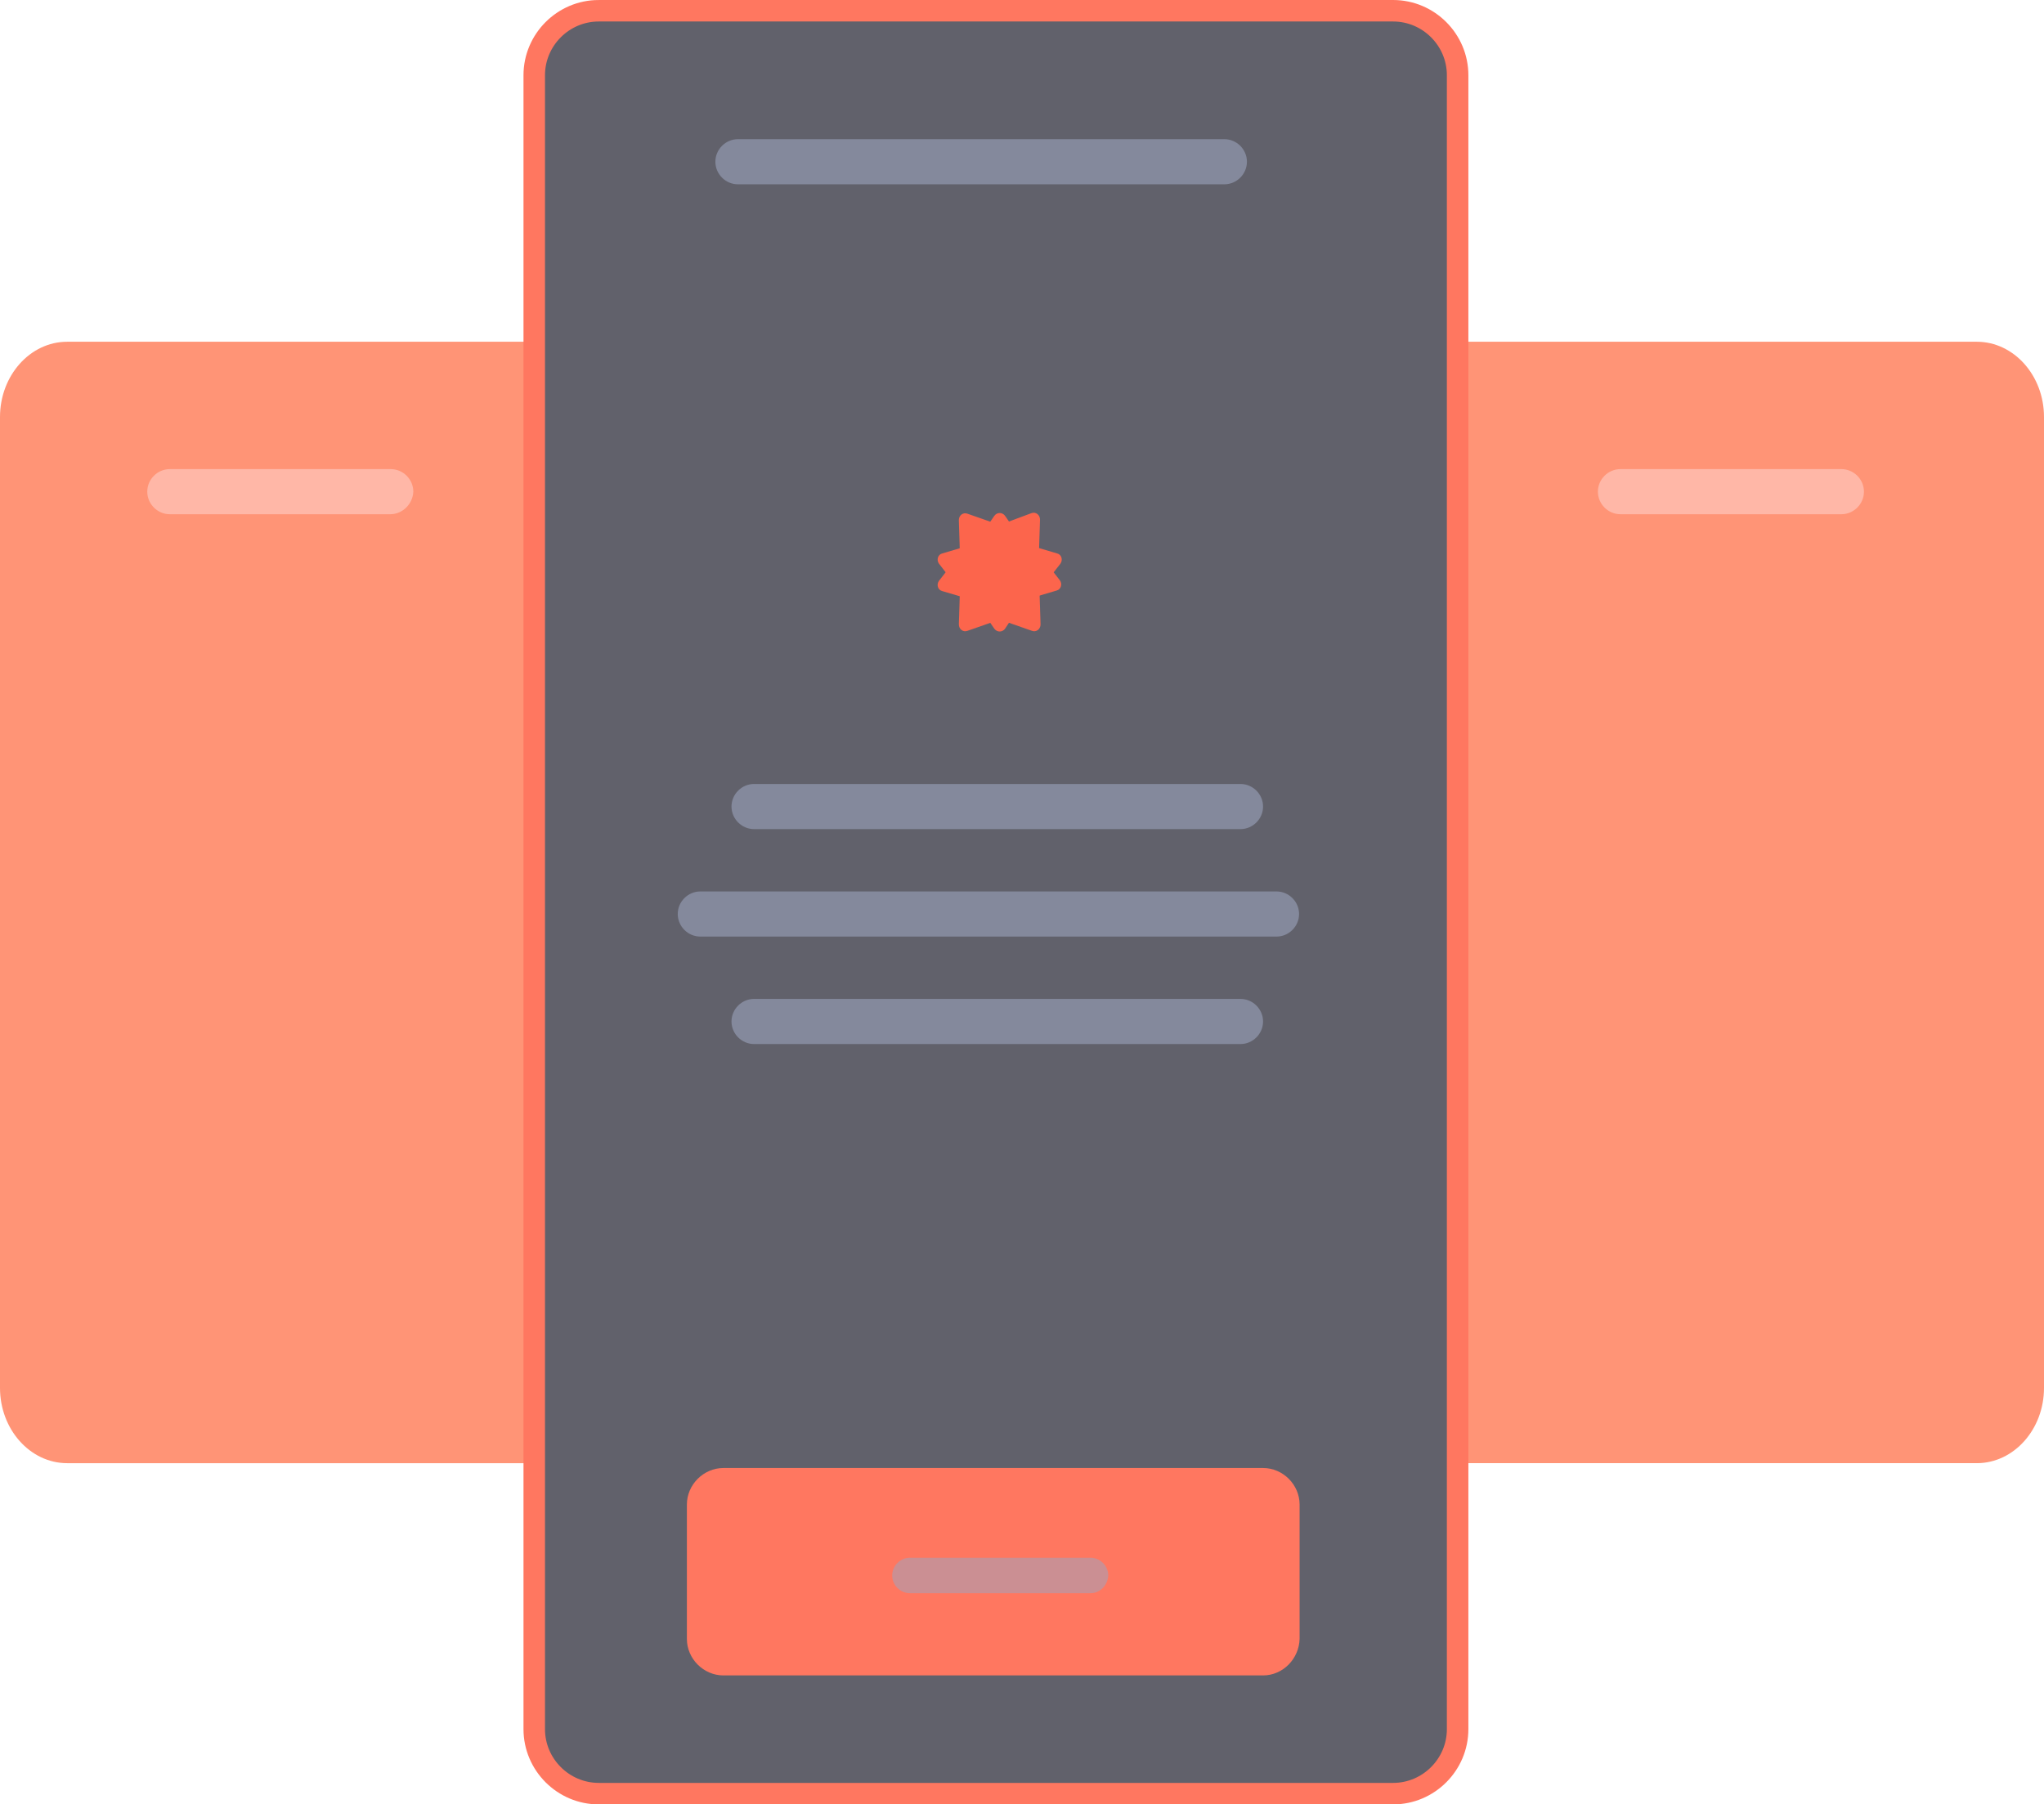<svg version="1.1" id="Layer_1" xmlns="http://www.w3.org/2000/svg" x="0" y="0" viewBox="0 0 380.3 335.8" xml:space="preserve"><style>.st6{fill:#fc654c}</style><path d="M12.5 63.6h355.3c6.9 0 12.5 6.3 12.5 14v180.7c0 7.7-5.6 14-12.5 14H12.5c-6.9 0-12.5-6.3-12.5-14V77.6c0-7.7 5.6-14 12.5-14z" fill-rule="evenodd" clip-rule="evenodd" fill="#ff9476"/><path d="M111.4 2h147.8c6.6 0 12 5.4 12 12v307.8c0 6.6-5.4 12-12 12H111.4c-6.6 0-12-5.4-12-12V14c0-6.6 5.4-12 12-12z" fill-rule="evenodd" clip-rule="evenodd" fill="#61616b" stroke="#ff7760" stroke-width="4" stroke-miterlimit="10"/><path d="M235 311.8H134.6c-3.7 0-6.8-3.1-6.8-6.8v-25c0-3.7 3.1-6.8 6.8-6.8H235c3.7 0 6.8 3.1 6.8 6.8v25c-.1 3.7-3.1 6.8-6.8 6.8z" fill-rule="evenodd" clip-rule="evenodd" fill="#ff7760"/><path d="M202.9 296.5h-33.6c-1.8 0-3.3-1.5-3.3-3.3 0-1.8 1.5-3.3 3.3-3.3h33.6c1.8 0 3.3 1.5 3.3 3.3-.1 1.8-1.5 3.3-3.3 3.3z" fill-rule="evenodd" clip-rule="evenodd" fill="#cb8f93"/><path d="M227.8 34.3h-90.5c-2.3 0-4.2-1.9-4.2-4.2 0-2.3 1.9-4.2 4.2-4.2h90.5c2.3 0 4.2 1.9 4.2 4.2 0 2.3-1.9 4.2-4.2 4.2zm9.7 140H130.3c-2.3 0-4.2-1.9-4.2-4.2 0-2.3 1.9-4.2 4.2-4.2h107.2c2.3 0 4.2 1.9 4.2 4.2 0 2.3-1.9 4.2-4.2 4.2zm-6.7-20h-90.5c-2.3 0-4.2-1.9-4.2-4.2 0-2.3 1.9-4.2 4.2-4.2h90.5c2.3 0 4.2 1.9 4.2 4.2 0 2.3-1.9 4.2-4.2 4.2zm0 40h-90.5c-2.3 0-4.2-1.9-4.2-4.2 0-2.3 1.9-4.2 4.2-4.2h90.5c2.3 0 4.2 1.9 4.2 4.2 0 2.3-1.9 4.2-4.2 4.2z" fill-rule="evenodd" clip-rule="evenodd" fill="#84899c"/><path d="M72.6 95.7h-41c-2.3 0-4.2-1.9-4.2-4.2 0-2.3 1.9-4.2 4.2-4.2h41.1c2.3 0 4.2 1.9 4.2 4.2-.1 2.3-2 4.2-4.3 4.2zm270 0h-41.1c-2.3 0-4.2-1.9-4.2-4.2 0-2.3 1.9-4.2 4.2-4.2h41.1c2.3 0 4.2 1.9 4.2 4.2 0 2.3-1.9 4.2-4.2 4.2z" fill="#ffb7a7" fill-rule="evenodd" clip-rule="evenodd"/><path class="st6" d="M186 115.3l-6 2.1c-.8.3-1.6-.3-1.6-1.2l.2-6.3-3.9-5c-.5-.7-.2-1.7.6-1.9l6.1-1.8L185 96c.5-.7 1.5-.7 2 0l3.6 5.2 6.1 1.8c.8.2 1.1 1.2.6 1.9l-3.9 5 .2 6.3c0 .9-.8 1.5-1.6 1.2l-6-2.1z"/><path class="st6" d="M191.9 95.5c.8-.3 1.6.3 1.6 1.2l-.2 6.3 3.9 5c.5.7.2 1.7-.6 1.9l-6.1 1.8-3.5 5.3c-.5.7-1.5.7-2 0l-3.6-5.2-6.1-1.8c-.8-.2-1.1-1.2-.6-1.9l3.9-5-.2-6.3c0-.9.8-1.5 1.6-1.2l6 2.1 5.9-2.2z"/></svg>